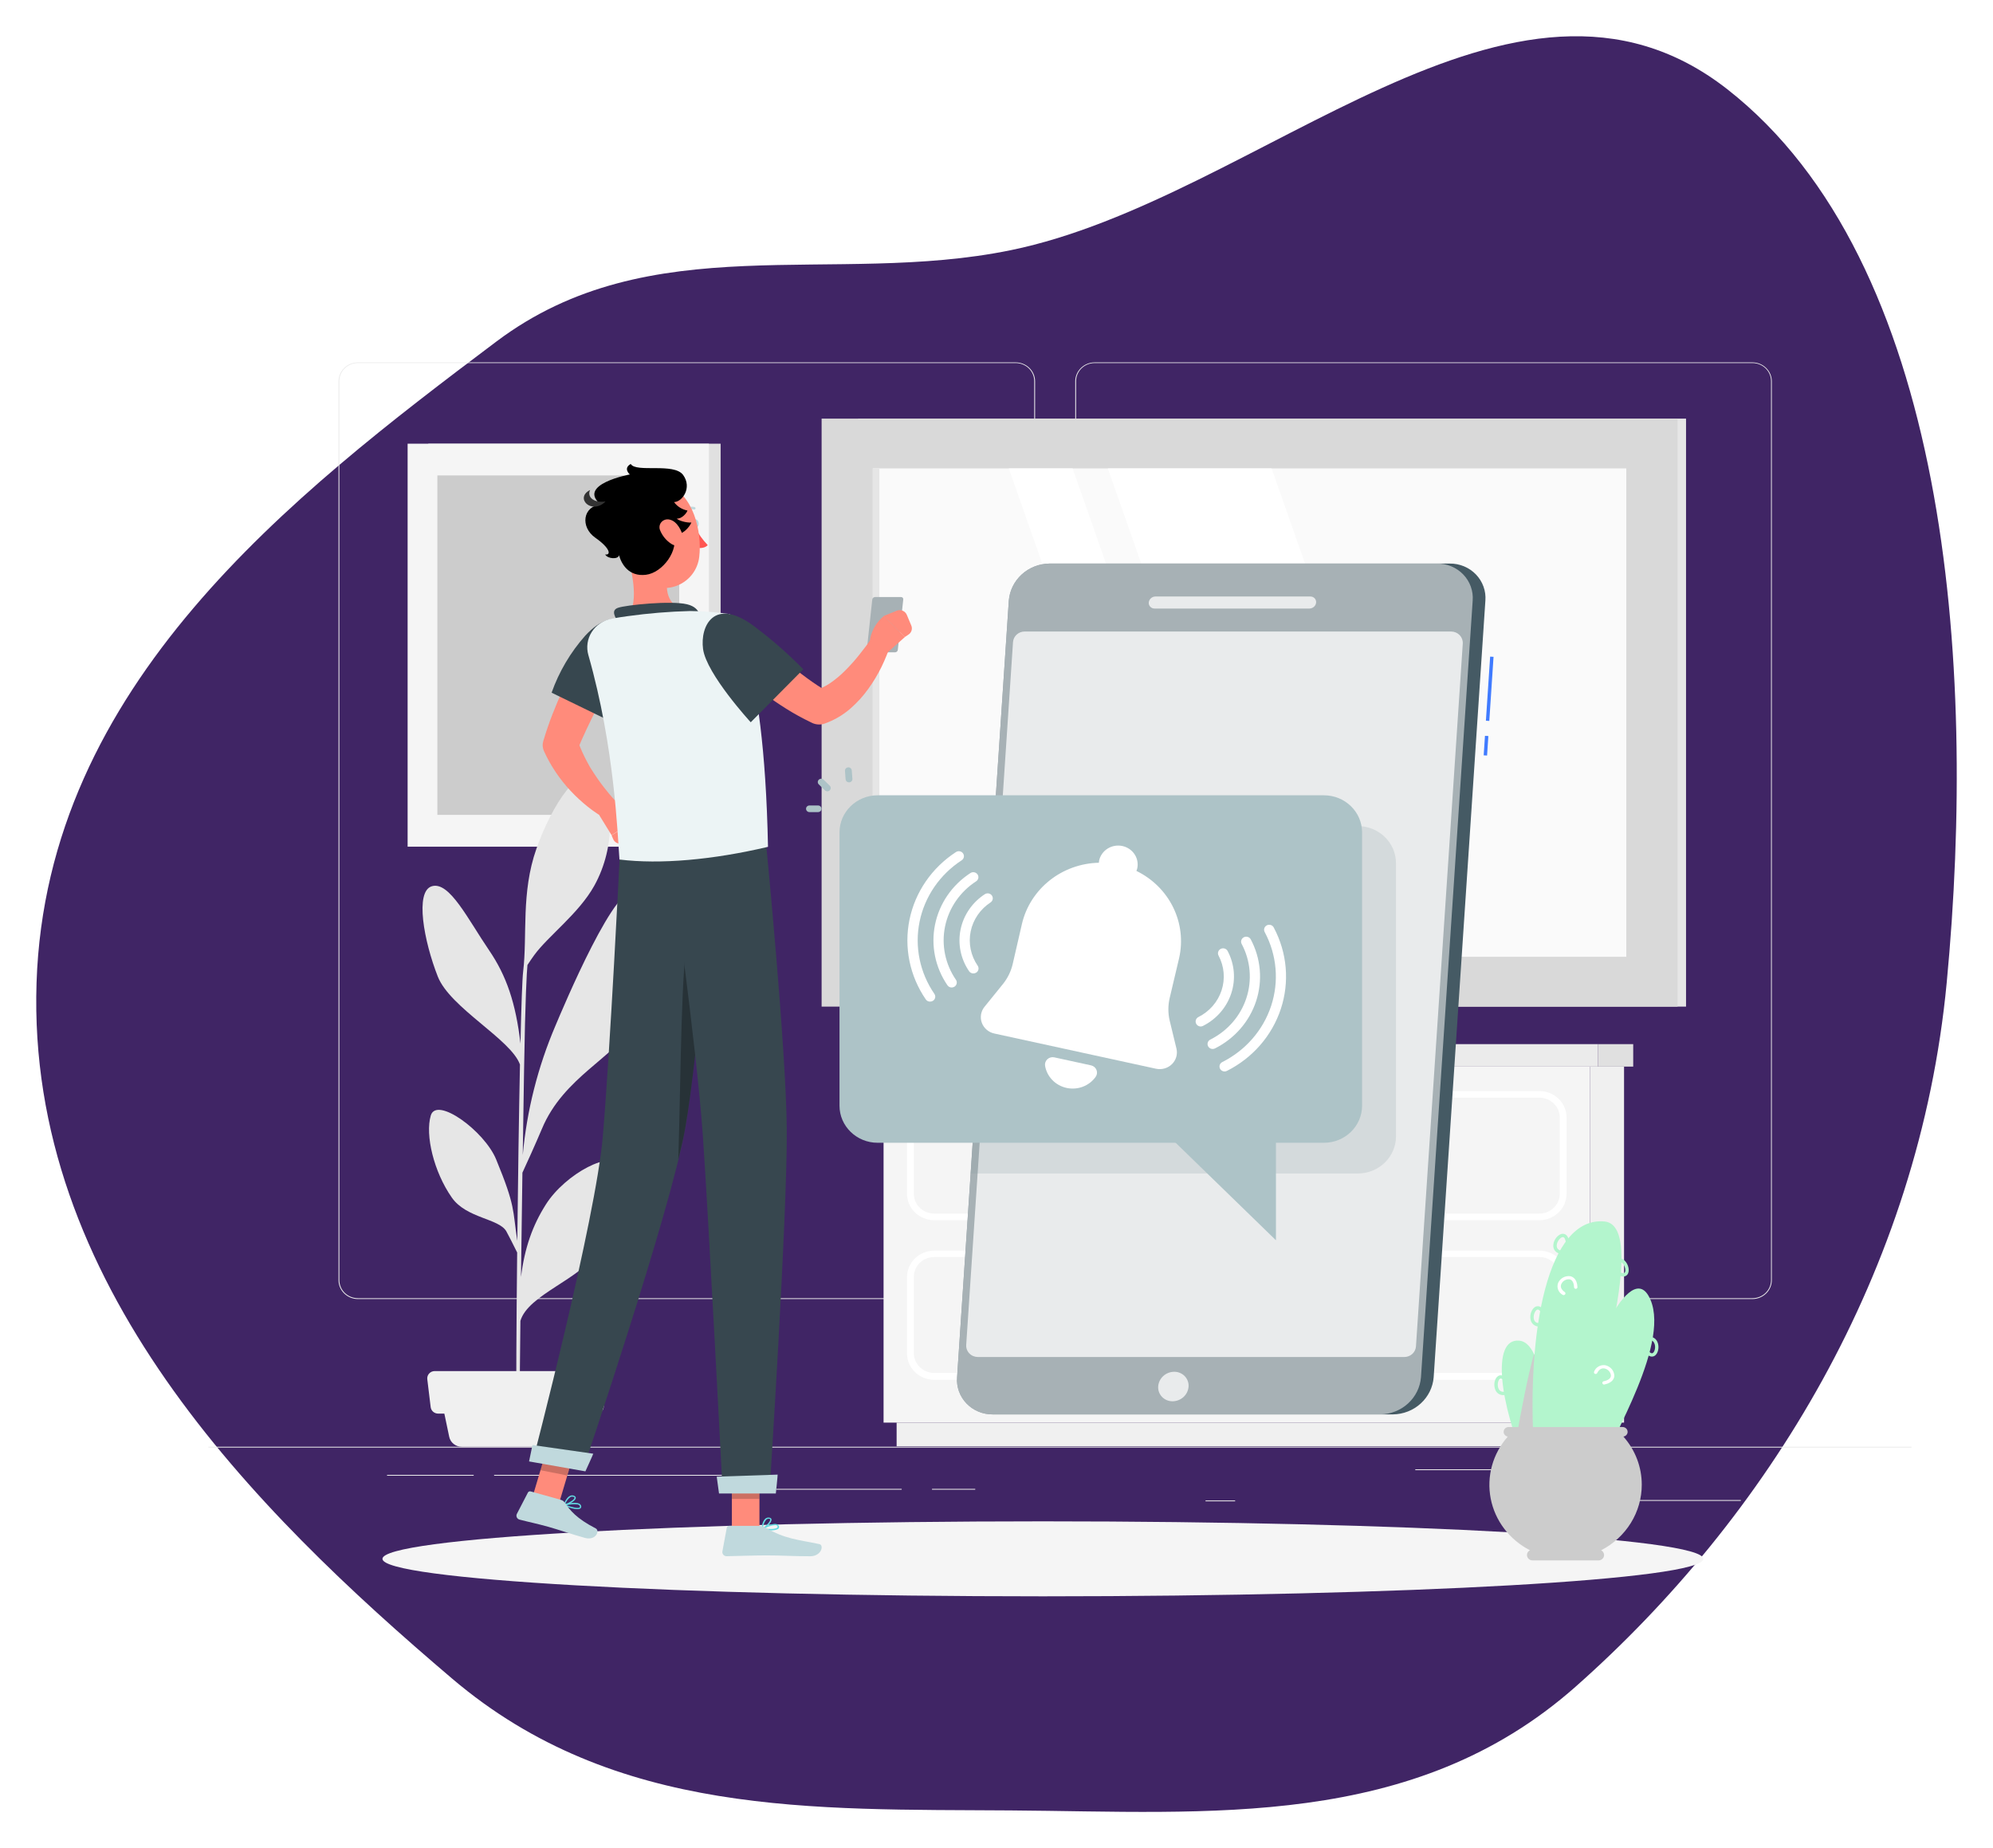 <svg width="220" height="204" viewBox="0 0 220 204" fill="none" xmlns="http://www.w3.org/2000/svg">
    <g filter="url(#filter0_d_1_9)">
        <path fill-rule="evenodd" clip-rule="evenodd" d="M111.569 23.617C139.054 17.985 167.085 -12.605 190.676 5.854C214.957 24.853 218.264 68.977 214.891 104.464C211.849 136.466 195.004 163.537 173.918 182.184C156.027 198.006 133.505 195.993 111.569 195.837C89.83 195.682 67.89 196.565 49.927 181.302C27.923 162.604 2.94 137.631 4.035 104.464C5.119 71.596 32.2 50.686 54.797 33.697C71.813 20.904 91.961 27.635 111.569 23.617Z" fill="#402565"/>
    </g>
    <path d="M211 159.694H23V159.785H211V159.694Z" fill="#EBEBEB"/>
    <path d="M192.162 165.576H179.709V165.668H192.162V165.576Z" fill="#EBEBEB"/>
    <path d="M136.342 165.624H133.074V165.715H136.342V165.624Z" fill="#EBEBEB"/>
    <path d="M179.33 162.184H156.228V162.275H179.33V162.184Z" fill="#EBEBEB"/>
    <path d="M107.653 164.341H102.881V164.432H107.653V164.341Z" fill="#EBEBEB"/>
    <path d="M99.535 164.341H85.687V164.432H99.535V164.341Z" fill="#EBEBEB"/>
    <path d="M52.287 162.798H42.725V162.889H52.287V162.798Z" fill="#EBEBEB"/>
    <path d="M82.701 162.798H54.543V162.889H82.701V162.798Z" fill="#EBEBEB"/>
    <path d="M112.112 143.389H39.51C38.941 143.388 38.396 143.167 37.995 142.776C37.593 142.385 37.367 141.854 37.367 141.301V42.069C37.372 41.519 37.6 40.994 38.001 40.606C38.402 40.219 38.945 40.001 39.51 40H112.112C112.681 40 113.228 40.22 113.63 40.611C114.033 41.003 114.259 41.534 114.259 42.087V141.301C114.259 141.855 114.033 142.386 113.63 142.777C113.228 143.169 112.681 143.389 112.112 143.389ZM39.51 40.073C38.966 40.074 38.445 40.285 38.061 40.659C37.677 41.033 37.461 41.541 37.461 42.069V141.301C37.461 141.83 37.677 142.337 38.061 142.711C38.445 143.086 38.966 143.296 39.51 143.297H112.112C112.656 143.296 113.178 143.086 113.563 142.712C113.947 142.338 114.164 141.83 114.165 141.301V42.069C114.164 41.54 113.947 41.033 113.563 40.659C113.178 40.285 112.656 40.074 112.112 40.073H39.51Z" fill="#EBEBEB"/>
    <path d="M193.445 143.389H120.839C120.27 143.388 119.724 143.168 119.322 142.776C118.92 142.385 118.693 141.855 118.692 141.301V42.069C118.698 41.519 118.927 40.993 119.329 40.606C119.73 40.219 120.273 40.001 120.839 40H193.445C194.009 40.002 194.551 40.22 194.951 40.608C195.352 40.995 195.579 41.52 195.584 42.069V141.301C195.584 141.854 195.359 142.384 194.958 142.775C194.557 143.166 194.013 143.387 193.445 143.389ZM120.839 40.073C120.295 40.074 119.773 40.285 119.388 40.659C119.004 41.033 118.787 41.54 118.786 42.069V141.301C118.787 141.83 119.004 142.338 119.388 142.712C119.773 143.086 120.295 143.296 120.839 143.297H193.445C193.989 143.296 194.51 143.086 194.895 142.712C195.28 142.338 195.497 141.83 195.498 141.301V42.069C195.497 41.54 195.28 41.033 194.895 40.659C194.51 40.285 193.989 40.074 193.445 40.073H120.839Z" fill="#EBEBEB"/>
    <path d="M94.733 111.111L186.116 111.111V46.208L94.733 46.208L94.733 111.111Z" fill="#E6E6E6"/>
    <path d="M90.695 111.111L185.18 111.111V46.208L90.695 46.208L90.695 111.111Z" fill="#D9D9D9"/>
    <path d="M179.521 105.612V51.706L96.346 51.706V105.612H179.521Z" fill="#FAFAFA"/>
    <path d="M159.304 105.609L140.368 51.706H122.287L141.222 105.609H159.304Z" fill="white"/>
    <path d="M137.338 105.609L118.403 51.706H111.356L130.292 105.609H137.338Z" fill="white"/>
    <path d="M97.068 105.612V51.706H96.35V105.612H97.068Z" fill="#E6E6E6"/>
    <path d="M47.278 93.457H79.547V48.975L47.278 48.975L47.278 93.457Z" fill="#E0E0E0"/>
    <path d="M44.996 93.457H78.257V48.975L44.996 48.975L44.996 93.457Z" fill="#F5F5F5"/>
    <path d="M74.975 89.947V52.477H48.279V89.947H74.975Z" fill="#CCCCCC"/>
    <path d="M59.822 124.598C62.217 118.85 67.913 116.712 69.883 113.081C72.459 108.329 72.444 101.196 70.26 98.626C68.349 96.389 62.033 111.509 61.322 113.198C59.372 117.757 58.153 122.579 57.705 127.497C57.758 123.947 57.806 120.686 57.848 118.17C57.983 109.967 58.148 107.327 58.224 106.515C58.487 106.117 58.799 105.656 58.976 105.419C60.506 103.324 63.898 100.827 65.593 97.781C68.067 93.332 67.669 88.009 65.932 86.028C64.116 83.955 60.908 88.854 59.205 93.705C57.502 98.557 58.227 103.211 57.75 107.232C57.652 108.022 57.547 111.023 57.453 115.191C56.934 110.709 55.904 107.707 53.998 104.907C51.651 101.467 49.625 97.277 47.692 97.818C45.759 98.359 46.797 103.905 48.327 107.795C49.696 111.261 56.408 114.719 57.397 117.505C57.28 123.15 57.175 130.301 57.103 136.965C56.573 133.525 56.938 133.236 54.764 127.968C53.475 124.839 48.192 120.978 47.553 123.128C46.914 125.278 47.88 129.343 49.877 132.194C51.49 134.49 55.065 134.487 55.892 135.913C56.084 136.245 56.724 137.521 57.088 138.252C57.002 146.383 56.964 153.563 57.005 156.009L57.351 156.035C57.351 155.402 57.378 151.282 57.445 145.798C58.314 142.873 64.161 141.188 65.966 138.157C67.846 134.988 69.214 131.288 68.402 128.813C67.725 126.747 62.386 129.544 60.239 132.977C58.799 135.258 57.919 137.689 57.509 140.958C57.558 137.229 57.615 133.222 57.667 129.442C58.107 128.491 59.096 126.319 59.822 124.598Z" fill="#E6E6E6"/>
    <path d="M63.254 159.694H50.967C50.642 159.694 50.327 159.584 50.076 159.385C49.824 159.185 49.652 158.907 49.587 158.597L48.714 154.43H65.51L64.638 158.608C64.569 158.916 64.395 159.191 64.143 159.388C63.891 159.586 63.578 159.694 63.254 159.694Z" fill="#F0F0F0"/>
    <path d="M65.864 156.035H48.361C48.158 156.034 47.963 155.961 47.812 155.83C47.661 155.698 47.565 155.517 47.541 155.322L47.166 152.232C47.153 152.12 47.165 152.007 47.2 151.899C47.235 151.792 47.294 151.693 47.371 151.609C47.448 151.525 47.543 151.457 47.649 151.411C47.755 151.365 47.869 151.341 47.985 151.34H66.199C66.315 151.34 66.43 151.364 66.536 151.41C66.642 151.456 66.737 151.523 66.814 151.608C66.892 151.692 66.95 151.791 66.985 151.899C67.02 152.006 67.032 152.12 67.018 152.232L66.642 155.322C66.62 155.511 66.53 155.686 66.388 155.817C66.245 155.947 66.059 156.024 65.864 156.035Z" fill="#F0F0F0"/>
    <path d="M175.517 157.029H179.273V117.732H175.517V157.029Z" fill="#F0F0F0"/>
    <path d="M98.975 159.647H177.833V157.029H98.975V159.647Z" fill="#F0F0F0"/>
    <path d="M175.521 117.732H97.534V157.029H175.521V117.732Z" fill="#F5F5F5"/>
    <path d="M176.404 117.732H180.285V115.253H176.404V117.732Z" fill="#E0E0E0"/>
    <path d="M176.404 115.253H96.523V117.732H176.404V115.253Z" fill="#EBEBEB"/>
    <path d="M169.922 134.688H103.129C102.332 134.688 101.567 134.38 101.002 133.831C100.438 133.283 100.121 132.539 100.121 131.763V123.355C100.121 122.579 100.438 121.835 101.002 121.286C101.567 120.738 102.332 120.43 103.129 120.43H169.922C170.72 120.43 171.485 120.738 172.049 121.286C172.613 121.835 172.93 122.579 172.93 123.355V131.763C172.93 132.539 172.613 133.283 172.049 133.831C171.485 134.38 170.72 134.688 169.922 134.688ZM103.129 121.161C102.531 121.161 101.957 121.392 101.534 121.803C101.111 122.215 100.873 122.773 100.873 123.355V131.763C100.873 132.345 101.111 132.903 101.534 133.314C101.957 133.726 102.531 133.957 103.129 133.957H169.922C170.52 133.957 171.094 133.726 171.517 133.314C171.94 132.903 172.178 132.345 172.178 131.763V123.355C172.178 122.773 171.94 122.215 171.517 121.803C171.094 121.392 170.52 121.161 169.922 121.161H103.129Z" fill="white"/>
    <path d="M169.922 152.305H103.129C102.332 152.305 101.567 151.997 101.002 151.449C100.438 150.9 100.121 150.156 100.121 149.381V140.972C100.121 140.197 100.438 139.453 101.002 138.904C101.567 138.356 102.332 138.047 103.129 138.047H169.922C170.72 138.047 171.485 138.356 172.049 138.904C172.613 139.453 172.93 140.197 172.93 140.972V149.381C172.93 150.156 172.613 150.9 172.049 151.449C171.485 151.997 170.72 152.305 169.922 152.305ZM103.129 138.749C102.531 138.749 101.957 138.981 101.534 139.392C101.111 139.803 100.873 140.361 100.873 140.943V149.352C100.873 149.933 101.111 150.491 101.534 150.903C101.957 151.314 102.531 151.545 103.129 151.545H169.922C170.52 151.545 171.094 151.314 171.517 150.903C171.94 150.491 172.178 149.933 172.178 149.352V140.943C172.178 140.361 171.94 139.803 171.517 139.392C171.094 138.981 170.52 138.749 169.922 138.749H103.129Z" fill="white"/>
    <path d="M154.743 128.838H118.309C118.05 128.838 117.802 128.739 117.619 128.561C117.435 128.384 117.332 128.143 117.331 127.891V127.197C117.332 126.945 117.435 126.705 117.619 126.527C117.802 126.35 118.05 126.25 118.309 126.25H154.743C155.002 126.25 155.25 126.35 155.433 126.527C155.616 126.705 155.72 126.945 155.721 127.197V127.891C155.72 128.143 155.616 128.384 155.433 128.561C155.25 128.739 155.002 128.838 154.743 128.838ZM118.309 127.01C118.25 127.011 118.193 127.034 118.151 127.074C118.109 127.115 118.085 127.169 118.083 127.226V127.921C118.085 127.978 118.109 128.032 118.151 128.072C118.193 128.113 118.25 128.136 118.309 128.136H154.743C154.802 128.136 154.859 128.114 154.901 128.073C154.943 128.033 154.968 127.978 154.969 127.921V127.226C154.968 127.169 154.943 127.114 154.901 127.073C154.859 127.033 154.802 127.01 154.743 127.01H118.309Z" fill="white"/>
    <path d="M154.743 146.456H118.309C118.05 146.456 117.802 146.356 117.619 146.179C117.435 146.001 117.332 145.761 117.331 145.509V144.815C117.332 144.563 117.435 144.322 117.619 144.145C117.802 143.967 118.05 143.868 118.309 143.868H154.743C155.002 143.868 155.25 143.967 155.433 144.145C155.616 144.322 155.72 144.563 155.721 144.815V145.509C155.72 145.761 155.616 146.001 155.433 146.179C155.25 146.356 155.002 146.456 154.743 146.456ZM118.309 144.599C118.25 144.6 118.193 144.623 118.151 144.663C118.109 144.703 118.085 144.757 118.083 144.815V145.509C118.085 145.566 118.109 145.621 118.151 145.661C118.193 145.701 118.25 145.724 118.309 145.725H154.743C154.802 145.725 154.859 145.702 154.901 145.662C154.943 145.622 154.968 145.567 154.969 145.509V144.815C154.968 144.757 154.943 144.702 154.901 144.662C154.859 144.621 154.802 144.599 154.743 144.599H118.309Z" fill="white"/>
    <path d="M115.12 176.204C155.383 176.204 188.023 174.351 188.023 172.066C188.023 169.78 155.383 167.927 115.12 167.927C74.857 167.927 42.218 169.78 42.218 172.066C42.218 174.351 74.857 176.204 115.12 176.204Z" fill="#F5F5F5"/>
    <path d="M163.921 81.221L163.778 83.374L164.153 83.397L164.296 81.245L163.921 81.221Z" fill="#407BFF"/>
    <path d="M164.492 72.479L164.023 79.553L164.398 79.577L164.867 72.502L164.492 72.479Z" fill="#407BFF"/>
    <path d="M160.029 62.206H115.831C114.696 62.225 113.609 62.655 112.782 63.411C111.956 64.168 111.449 65.197 111.36 66.297L105.648 152.028C105.607 152.553 105.678 153.081 105.857 153.579C106.037 154.076 106.32 154.532 106.691 154.917C107.061 155.302 107.509 155.608 108.008 155.815C108.506 156.023 109.043 156.127 109.585 156.122H153.776C154.913 156.104 156.003 155.674 156.831 154.917C157.66 154.16 158.169 153.13 158.258 152.028L163.966 66.297C164.008 65.772 163.937 65.243 163.757 64.746C163.578 64.249 163.294 63.794 162.924 63.409C162.553 63.024 162.105 62.719 161.607 62.511C161.108 62.304 160.571 62.2 160.029 62.206Z" fill="#455A64"/>
    <path opacity="0.7" d="M158.627 62.206H115.831C114.696 62.225 113.609 62.655 112.782 63.411C111.956 64.168 111.449 65.197 111.36 66.297L105.648 152.028C105.607 152.553 105.678 153.081 105.857 153.579C106.037 154.076 106.32 154.532 106.691 154.917C107.061 155.302 107.509 155.608 108.008 155.815C108.506 156.023 109.043 156.127 109.585 156.122H152.374C153.511 156.104 154.6 155.674 155.429 154.917C156.257 154.16 156.766 153.13 156.856 152.028L162.564 66.297C162.605 65.772 162.534 65.243 162.355 64.746C162.175 64.249 161.891 63.794 161.521 63.409C161.151 63.024 160.702 62.719 160.204 62.511C159.706 62.304 159.169 62.2 158.627 62.206Z" fill="white" fill-opacity="0.75"/>
    <path d="M155.018 149.787H107.942C107.766 149.787 107.592 149.752 107.43 149.684C107.269 149.617 107.123 149.517 107.003 149.392C106.882 149.268 106.789 149.12 106.73 148.959C106.67 148.798 106.645 148.627 106.656 148.456L111.823 70.878C111.844 70.561 111.988 70.264 112.226 70.046C112.464 69.829 112.778 69.708 113.105 69.708H160.184C160.36 69.708 160.534 69.743 160.696 69.811C160.858 69.88 161.003 69.979 161.124 70.104C161.244 70.229 161.337 70.377 161.397 70.538C161.456 70.7 161.481 70.871 161.47 71.042L156.303 148.617C156.282 148.934 156.138 149.232 155.899 149.449C155.66 149.667 155.345 149.787 155.018 149.787Z" fill="white" fill-opacity="0.75"/>
    <path d="M144.557 67.171H127.446C127.357 67.171 127.27 67.154 127.189 67.121C127.108 67.087 127.036 67.037 126.975 66.975C126.915 66.912 126.869 66.838 126.84 66.757C126.811 66.676 126.8 66.591 126.806 66.505C126.824 66.328 126.907 66.163 127.041 66.041C127.174 65.919 127.349 65.849 127.532 65.844H144.644C144.732 65.842 144.819 65.859 144.9 65.892C144.981 65.926 145.053 65.975 145.114 66.037C145.174 66.1 145.22 66.173 145.249 66.254C145.278 66.335 145.29 66.42 145.283 66.505C145.266 66.683 145.184 66.849 145.05 66.972C144.916 67.094 144.741 67.165 144.557 67.171Z" fill="white" fill-opacity="0.75"/>
    <path d="M131.202 153.044C131.174 153.482 130.977 153.894 130.65 154.196C130.323 154.499 129.89 154.67 129.438 154.675C129.221 154.676 129.006 154.635 128.807 154.553C128.607 154.47 128.427 154.349 128.278 154.196C128.129 154.043 128.014 153.862 127.94 153.663C127.866 153.465 127.834 153.254 127.848 153.044C127.876 152.606 128.074 152.196 128.401 151.894C128.728 151.592 129.16 151.422 129.611 151.417C129.828 151.415 130.043 151.456 130.242 151.538C130.442 151.62 130.622 151.741 130.771 151.893C130.92 152.046 131.036 152.227 131.11 152.425C131.184 152.623 131.215 152.834 131.202 153.044Z" fill="white" fill-opacity="0.75"/>
    <path opacity="0.2" d="M149.889 91.183H109.691L107.134 129.533H149.889C151.004 129.531 152.074 129.1 152.863 128.333C153.652 127.566 154.097 126.527 154.1 125.442V95.288C154.101 94.201 153.658 93.158 152.868 92.388C152.079 91.618 151.007 91.185 149.889 91.183Z" fill="#86989B"/>
    <path d="M146.144 87.786H96.88C94.555 87.786 92.669 89.62 92.669 91.881V122.046C92.669 124.307 94.555 126.14 96.88 126.14H146.144C148.47 126.14 150.355 124.307 150.355 122.046V91.881C150.355 89.62 148.47 87.786 146.144 87.786Z" fill="#ADC3C7"/>
    <path d="M91.323 87.344C91.224 87.344 91.13 87.305 91.06 87.238L90.383 86.583C90.312 86.515 90.272 86.421 90.272 86.324C90.272 86.227 90.312 86.133 90.383 86.064C90.454 85.996 90.55 85.957 90.65 85.957C90.75 85.957 90.846 85.996 90.917 86.064L91.59 86.722C91.66 86.791 91.699 86.883 91.699 86.98C91.699 87.077 91.66 87.169 91.59 87.238C91.555 87.272 91.513 87.299 91.467 87.317C91.421 87.335 91.372 87.344 91.323 87.344Z" fill="#ADC3C7"/>
    <path d="M90.304 89.64H89.353C89.253 89.64 89.157 89.601 89.087 89.533C89.016 89.464 88.977 89.371 88.977 89.274C88.977 89.177 89.016 89.084 89.087 89.016C89.157 88.947 89.253 88.909 89.353 88.909H90.304C90.404 88.909 90.499 88.947 90.57 89.016C90.641 89.084 90.68 89.177 90.68 89.274C90.68 89.371 90.641 89.464 90.57 89.533C90.499 89.601 90.404 89.64 90.304 89.64Z" fill="#ADC3C7"/>
    <path d="M93.718 86.357C93.623 86.357 93.531 86.322 93.461 86.259C93.391 86.196 93.349 86.109 93.342 86.017L93.275 85.092C93.271 85.044 93.277 84.996 93.293 84.95C93.308 84.904 93.333 84.862 93.366 84.826C93.398 84.789 93.438 84.76 93.482 84.738C93.526 84.717 93.575 84.704 93.624 84.701C93.723 84.695 93.821 84.727 93.896 84.791C93.97 84.854 94.016 84.944 94.023 85.041L94.094 85.966C94.098 86.014 94.091 86.062 94.076 86.108C94.06 86.153 94.035 86.195 94.003 86.232C93.97 86.268 93.931 86.298 93.886 86.319C93.842 86.341 93.794 86.353 93.745 86.357H93.718Z" fill="#ADC3C7"/>
    <path d="M125.719 122.196L140.846 136.9V122.196H125.719Z" fill="#ADC3C7"/>
    <path d="M129.867 115.754L129.115 112.65C128.925 111.834 128.925 110.987 129.115 110.171L130.16 105.751C130.588 103.866 130.356 101.897 129.502 100.154C128.648 98.412 127.22 96.997 125.445 96.133C125.478 96.051 125.507 95.968 125.531 95.884C125.593 95.616 125.6 95.339 125.551 95.068C125.503 94.797 125.4 94.538 125.249 94.306C125.097 94.074 124.9 93.874 124.669 93.716C124.438 93.558 124.177 93.445 123.901 93.385C123.626 93.325 123.34 93.319 123.062 93.366C122.784 93.413 122.518 93.513 122.279 93.66C122.04 93.807 121.834 93.999 121.671 94.224C121.509 94.448 121.393 94.702 121.331 94.97C121.313 95.055 121.301 95.142 121.298 95.23C119.313 95.275 117.401 95.963 115.864 97.184C114.327 98.405 113.253 100.089 112.811 101.971L111.792 106.395C111.605 107.209 111.233 107.973 110.702 108.629L108.675 111.133C108.477 111.378 108.346 111.669 108.294 111.977C108.243 112.285 108.272 112.601 108.38 112.895C108.488 113.189 108.67 113.452 108.91 113.659C109.151 113.866 109.441 114.011 109.754 114.079L127.614 117.969C127.927 118.035 128.251 118.023 128.557 117.934C128.863 117.846 129.141 117.684 129.366 117.463C129.59 117.242 129.754 116.969 129.842 116.671C129.929 116.372 129.938 116.057 129.867 115.754Z" fill="white"/>
    <path d="M116.38 116.712C116.244 116.683 116.103 116.686 115.969 116.723C115.835 116.76 115.712 116.828 115.612 116.921C115.511 117.015 115.436 117.131 115.393 117.26C115.35 117.388 115.34 117.525 115.364 117.659C115.467 118.246 115.747 118.79 116.169 119.223C116.591 119.655 117.135 119.955 117.733 120.085C118.331 120.215 118.956 120.17 119.527 119.954C120.098 119.738 120.59 119.361 120.94 118.872C121.02 118.762 121.071 118.635 121.089 118.501C121.106 118.367 121.089 118.231 121.04 118.105C120.991 117.979 120.91 117.866 120.805 117.778C120.701 117.689 120.575 117.627 120.44 117.596L116.38 116.712Z" fill="white"/>
    <path d="M102.663 110.559C102.57 110.56 102.478 110.538 102.396 110.495C102.314 110.452 102.244 110.39 102.193 110.314C100.417 107.727 99.771 104.56 100.396 101.51C101.022 98.46 102.868 95.776 105.528 94.049C105.653 93.968 105.805 93.939 105.952 93.968C106.099 93.997 106.228 94.081 106.31 94.202C106.393 94.324 106.423 94.472 106.393 94.614C106.364 94.757 106.277 94.882 106.152 94.963C103.744 96.531 102.074 98.965 101.51 101.73C100.946 104.494 101.534 107.364 103.144 109.707C103.228 109.828 103.258 109.976 103.229 110.118C103.2 110.261 103.114 110.386 102.99 110.467C102.893 110.53 102.779 110.561 102.663 110.559Z" fill="white"/>
    <path d="M105.051 109.001C104.958 109.001 104.867 108.978 104.786 108.936C104.705 108.893 104.636 108.831 104.584 108.756C103.233 106.786 102.741 104.374 103.217 102.051C103.693 99.728 105.097 97.683 107.122 96.367C107.184 96.326 107.253 96.299 107.326 96.285C107.399 96.27 107.474 96.27 107.547 96.285C107.62 96.299 107.689 96.327 107.751 96.367C107.812 96.407 107.865 96.458 107.906 96.518C107.948 96.578 107.976 96.646 107.991 96.716C108.005 96.787 108.005 96.86 107.991 96.931C107.976 97.002 107.948 97.069 107.906 97.129C107.865 97.189 107.812 97.24 107.75 97.281C105.973 98.434 104.739 100.227 104.321 102.264C103.903 104.302 104.335 106.418 105.521 108.146C105.604 108.267 105.634 108.415 105.605 108.557C105.577 108.7 105.491 108.825 105.367 108.906C105.273 108.967 105.163 109 105.051 109.001Z" fill="white"/>
    <path d="M107.442 107.448C107.35 107.448 107.259 107.426 107.177 107.384C107.096 107.342 107.027 107.281 106.976 107.206C106.515 106.536 106.195 105.783 106.034 104.992C105.872 104.201 105.873 103.387 106.036 102.596C106.199 101.805 106.52 101.053 106.982 100.383C107.444 99.713 108.037 99.138 108.728 98.692C108.852 98.617 109.001 98.592 109.144 98.621C109.287 98.651 109.412 98.734 109.494 98.852C109.575 98.97 109.606 99.114 109.581 99.254C109.555 99.394 109.474 99.519 109.356 99.602C108.789 99.97 108.303 100.442 107.924 100.993C107.546 101.543 107.282 102.161 107.149 102.81C107.016 103.46 107.016 104.128 107.149 104.778C107.282 105.428 107.545 106.045 107.923 106.596C108.005 106.717 108.035 106.864 108.006 107.007C107.978 107.149 107.892 107.275 107.769 107.356C107.672 107.418 107.558 107.45 107.442 107.448Z" fill="white"/>
    <path d="M135.18 118.269C135.054 118.269 134.931 118.227 134.832 118.152C134.733 118.076 134.663 117.97 134.633 117.851C134.603 117.731 134.615 117.606 134.667 117.494C134.719 117.383 134.808 117.291 134.92 117.234C137.496 115.94 139.439 113.705 140.32 111.019C141.201 108.333 140.95 105.416 139.62 102.911C139.58 102.846 139.554 102.775 139.543 102.7C139.532 102.625 139.538 102.549 139.559 102.477C139.579 102.404 139.616 102.337 139.665 102.278C139.714 102.22 139.774 102.172 139.843 102.137C139.912 102.103 139.988 102.082 140.065 102.078C140.142 102.073 140.22 102.083 140.293 102.109C140.366 102.135 140.433 102.174 140.489 102.226C140.545 102.278 140.59 102.34 140.62 102.41C141.347 103.779 141.788 105.274 141.92 106.809C142.052 108.344 141.871 109.89 141.389 111.357C140.906 112.824 140.131 114.185 139.108 115.361C138.084 116.537 136.833 117.505 135.424 118.211C135.348 118.247 135.265 118.267 135.18 118.269Z" fill="white"/>
    <path d="M133.86 115.787C133.734 115.786 133.611 115.745 133.512 115.669C133.413 115.593 133.343 115.487 133.313 115.368C133.283 115.249 133.295 115.124 133.347 115.012C133.399 114.9 133.489 114.809 133.6 114.752C134.541 114.28 135.377 113.633 136.061 112.847C136.744 112.061 137.261 111.152 137.583 110.171C137.905 109.19 138.024 108.158 137.935 107.132C137.846 106.107 137.55 105.108 137.063 104.194C136.995 104.064 136.981 103.914 137.027 103.775C137.072 103.636 137.173 103.52 137.306 103.454C137.439 103.387 137.594 103.374 137.737 103.418C137.88 103.462 137.998 103.56 138.067 103.689C138.621 104.732 138.959 105.87 139.06 107.039C139.162 108.208 139.025 109.385 138.659 110.503C138.292 111.62 137.702 112.657 136.924 113.553C136.145 114.449 135.192 115.187 134.119 115.725C134.039 115.766 133.95 115.787 133.86 115.787Z" fill="white"/>
    <path d="M132.54 113.304C132.414 113.302 132.293 113.26 132.195 113.184C132.097 113.107 132.027 113.001 131.998 112.883C131.968 112.764 131.98 112.639 132.031 112.527C132.082 112.416 132.17 112.324 132.281 112.266C132.886 111.963 133.424 111.547 133.864 111.042C134.304 110.537 134.637 109.952 134.844 109.321C135.051 108.691 135.128 108.027 135.071 107.367C135.014 106.707 134.823 106.065 134.51 105.477C134.442 105.348 134.428 105.197 134.474 105.058C134.519 104.919 134.62 104.804 134.753 104.737C134.886 104.67 135.041 104.657 135.184 104.701C135.327 104.746 135.445 104.843 135.514 104.973C136.28 106.42 136.423 108.104 135.912 109.655C135.402 111.205 134.28 112.495 132.792 113.242C132.714 113.281 132.628 113.303 132.54 113.304Z" fill="white"/>
    <path d="M99.464 65.902H96.591C96.516 65.904 96.445 65.931 96.389 65.98C96.334 66.028 96.297 66.094 96.287 66.165L95.685 71.737C95.681 71.77 95.684 71.805 95.694 71.837C95.704 71.869 95.722 71.899 95.745 71.924C95.768 71.949 95.796 71.97 95.828 71.983C95.86 71.997 95.894 72.004 95.929 72.004H98.802C98.877 72.002 98.949 71.974 99.005 71.925C99.061 71.876 99.097 71.809 99.106 71.737L99.708 66.165C99.712 66.132 99.709 66.098 99.699 66.066C99.689 66.034 99.671 66.004 99.648 65.979C99.625 65.954 99.596 65.934 99.564 65.921C99.533 65.908 99.498 65.901 99.464 65.902Z" fill="#A7B1B5"/>
    <path d="M85.066 168.925C85.442 168.925 85.818 168.87 85.95 168.702C85.982 168.657 85.999 168.604 85.999 168.549C85.999 168.494 85.982 168.44 85.95 168.395C85.895 168.313 85.811 168.254 85.713 168.231C85.202 168.095 84.164 168.688 84.119 168.713C84.107 168.72 84.098 168.731 84.093 168.743C84.087 168.756 84.086 168.769 84.089 168.783C84.091 168.797 84.099 168.811 84.109 168.821C84.12 168.831 84.134 168.838 84.149 168.841C84.452 168.894 84.759 168.922 85.066 168.925ZM85.525 168.351C85.571 168.345 85.618 168.345 85.664 168.351C85.724 168.365 85.776 168.401 85.811 168.45C85.864 168.538 85.848 168.582 85.811 168.604C85.679 168.797 84.908 168.801 84.341 168.724C84.705 168.523 85.108 168.396 85.525 168.351Z" fill="#62DBE2"/>
    <path d="M84.141 168.841H84.171C84.547 168.68 85.232 168.041 85.16 167.704C85.16 167.627 85.082 167.529 84.882 167.51C84.812 167.503 84.74 167.509 84.672 167.529C84.605 167.55 84.542 167.583 84.487 167.627C84.111 167.938 84.07 168.724 84.066 168.768C84.066 168.781 84.069 168.794 84.075 168.805C84.081 168.817 84.089 168.826 84.1 168.834C84.113 168.84 84.127 168.843 84.141 168.841ZM84.833 167.642H84.875C85.006 167.642 85.017 167.704 85.017 167.719C85.063 167.92 84.589 168.424 84.224 168.644C84.247 168.308 84.379 167.988 84.6 167.73C84.665 167.676 84.748 167.645 84.833 167.642Z" fill="#62DBE2"/>
    <path d="M83.833 161.917H80.788V168.772H83.833V161.917Z" fill="#FF8B7B"/>
    <path d="M58.702 165.503L61.743 165.825L63.725 159.171L60.683 158.85L58.702 165.503Z" fill="#FF8B7B"/>
    <path d="M63.157 166.494C63.533 166.589 63.909 166.629 64.078 166.494C64.119 166.457 64.147 166.408 64.158 166.354C64.169 166.3 64.162 166.244 64.138 166.194C64.123 166.149 64.098 166.106 64.066 166.07C64.034 166.034 63.994 166.004 63.95 165.982C63.48 165.73 62.315 166.048 62.266 166.059C62.252 166.063 62.239 166.071 62.229 166.082C62.22 166.093 62.214 166.107 62.213 166.121C62.213 166.136 62.217 166.15 62.225 166.162C62.233 166.175 62.245 166.184 62.258 166.191C62.548 166.316 62.849 166.418 63.157 166.494ZM63.751 166.055C63.797 166.066 63.841 166.082 63.883 166.103C63.938 166.129 63.981 166.175 64.003 166.231C64.033 166.33 64.003 166.366 64.003 166.388C63.822 166.538 63.067 166.359 62.529 166.147C62.927 166.04 63.342 166.011 63.751 166.059V166.055Z" fill="#62DBE2"/>
    <path d="M62.273 166.198H62.303C62.679 166.129 63.544 165.683 63.559 165.346C63.559 165.266 63.529 165.156 63.337 165.09C63.27 165.067 63.198 165.056 63.126 165.06C63.055 165.064 62.984 165.082 62.92 165.112C62.476 165.321 62.228 166.074 62.217 166.103C62.211 166.114 62.207 166.126 62.207 166.138C62.207 166.15 62.211 166.162 62.217 166.172C62.223 166.181 62.232 166.188 62.242 166.192C62.251 166.197 62.262 166.199 62.273 166.198ZM63.251 165.215H63.296C63.42 165.258 63.416 165.31 63.416 165.324C63.416 165.529 62.815 165.898 62.401 166.019C62.505 165.703 62.711 165.427 62.988 165.233C63.07 165.196 63.164 165.19 63.251 165.215Z" fill="#62DBE2"/>
    <path d="M61.905 165.551L58.577 164.622C58.52 164.606 58.459 164.609 58.404 164.632C58.349 164.654 58.304 164.695 58.276 164.747L57.051 167.112C57.022 167.172 57.007 167.237 57.008 167.303C57.008 167.369 57.023 167.434 57.052 167.494C57.081 167.554 57.123 167.606 57.176 167.648C57.228 167.69 57.289 167.721 57.355 167.737C58.521 168.041 59.104 168.136 60.566 168.541C61.465 168.794 63.296 169.401 64.541 169.748C65.785 170.095 66.244 168.958 65.763 168.71C63.604 167.595 62.913 166.695 62.341 165.862C62.239 165.711 62.084 165.6 61.905 165.551Z" fill="#C0D9DD"/>
    <path d="M83.799 168.428H80.475C80.416 168.427 80.358 168.448 80.312 168.485C80.266 168.523 80.236 168.575 80.227 168.633L79.742 171.247C79.731 171.312 79.735 171.379 79.753 171.442C79.772 171.506 79.804 171.565 79.848 171.616C79.892 171.666 79.947 171.706 80.008 171.734C80.07 171.762 80.137 171.777 80.205 171.777C81.404 171.755 83.134 171.686 84.642 171.686C86.405 171.686 87.368 171.781 89.436 171.781C90.684 171.781 90.977 170.552 90.447 170.439C88.044 169.934 86.657 169.88 84.544 168.644C84.319 168.51 84.063 168.435 83.799 168.428Z" fill="#C0D9DD"/>
    <path opacity="0.2" d="M83.833 161.917H80.788V165.452H83.833V161.917Z" fill="black"/>
    <path opacity="0.2" d="M60.683 158.853L63.725 159.171L62.623 162.864L59.66 162.283L60.683 158.853Z" fill="black"/>
    <path d="M78.825 93.742C78.825 93.742 77.144 116.094 75.64 124.568C73.982 133.851 64.334 162.272 64.334 162.272L58.806 161.288C58.806 161.288 65.774 134.6 66.545 125.409C67.383 115.436 68.391 94.879 68.391 94.879L78.825 93.742Z" fill="#37474F"/>
    <path opacity="0.3" d="M75.993 103.028C76.294 101.799 76.986 103.346 77.791 106.025C77.181 112.657 76.388 120.338 75.629 124.572C75.459 125.519 75.204 126.667 74.877 127.968C75.166 118.507 75.177 106.351 75.993 103.028Z" fill="black"/>
    <path d="M84.566 93.135C84.566 93.135 86.773 115.604 86.849 124.63C86.928 134.022 84.939 164.769 84.939 164.769H79.776C79.776 164.769 78.227 134.571 77.584 125.347C76.881 115.293 73.922 94.272 73.922 94.272L84.566 93.135Z" fill="#37474F"/>
    <path d="M65.488 160.462C65.511 160.462 64.62 162.41 64.62 162.41L58.401 161.314L58.777 159.504L65.488 160.462Z" fill="#C0D9DD"/>
    <path d="M85.841 162.769C85.864 162.769 85.642 164.853 85.642 164.853H79.37L79.115 162.995L85.841 162.769Z" fill="#C0D9DD"/>
    <path d="M68.541 73.108C68.128 73.887 67.673 74.706 67.259 75.513L65.996 77.948C65.586 78.76 65.184 79.575 64.796 80.39C64.409 81.206 64.044 82.017 63.732 82.829L63.702 81.549C63.922 82.206 64.186 82.849 64.492 83.472C64.638 83.794 64.826 84.101 64.988 84.419C65.15 84.737 65.364 85.041 65.556 85.341C65.955 85.96 66.387 86.559 66.849 87.135C67.082 87.424 67.316 87.721 67.564 87.998C67.812 88.276 68.083 88.565 68.316 88.803L68.391 88.883C68.564 89.068 68.664 89.307 68.673 89.557C68.681 89.807 68.598 90.052 68.438 90.248C68.278 90.443 68.051 90.577 67.799 90.625C67.546 90.673 67.284 90.632 67.06 90.51C66.671 90.297 66.295 90.064 65.932 89.812C65.556 89.57 65.225 89.318 64.887 89.051C64.209 88.511 63.573 87.923 62.984 87.293C62.383 86.652 61.836 85.965 61.349 85.238C60.848 84.498 60.413 83.717 60.047 82.906C59.887 82.561 59.859 82.172 59.968 81.809L60.021 81.637C60.307 80.683 60.627 79.758 60.98 78.851C61.333 77.945 61.709 77.056 62.108 76.183C62.507 75.309 62.924 74.446 63.364 73.594C63.804 72.742 64.247 71.909 64.755 71.057C65.035 70.569 65.503 70.209 66.055 70.055C66.607 69.9 67.199 69.963 67.704 70.231C68.208 70.499 68.583 70.95 68.748 71.485C68.912 72.02 68.853 72.597 68.583 73.09L68.541 73.108Z" fill="#FF8B7B"/>
    <path d="M70.7 71.806C70.85 74.596 67.594 79.718 67.594 79.718L60.89 76.46C61.705 74.15 62.965 72.012 64.605 70.161C68.15 66.352 70.561 69.247 70.7 71.806Z" fill="#37474F"/>
    <path d="M66.157 89.987L67.507 92.181L70.316 90.433C69.825 89.578 69.057 88.906 68.131 88.521C67.917 88.455 67.686 88.465 67.479 88.55C67.272 88.635 67.103 88.79 67.003 88.985L66.157 89.987Z" fill="#FF8B7B"/>
    <path d="M68.632 93.117L69.936 92.879C70.046 92.859 70.151 92.819 70.244 92.759C70.338 92.7 70.419 92.623 70.481 92.533C70.544 92.444 70.588 92.343 70.611 92.236C70.634 92.13 70.634 92.02 70.613 91.914L70.316 90.451L67.507 92.199L67.695 92.641C67.772 92.812 67.907 92.953 68.077 93.039C68.248 93.126 68.443 93.153 68.632 93.117Z" fill="#FF8B7B"/>
    <path d="M76.554 57.79C76.58 58.027 76.734 58.214 76.892 58.199C77.05 58.184 77.156 57.983 77.126 57.746C77.096 57.508 76.945 57.322 76.787 57.333C76.629 57.344 76.524 57.548 76.554 57.79Z" fill="#C0D9DD"/>
    <path d="M76.712 58.214C77.092 58.924 77.566 59.583 78.122 60.173C77.746 60.601 76.994 60.477 76.994 60.477L76.712 58.214Z" fill="#FF5652"/>
    <path d="M75.501 56.528C75.521 56.531 75.54 56.53 75.559 56.524C75.578 56.518 75.596 56.508 75.61 56.495C75.74 56.377 75.899 56.291 76.071 56.246C76.244 56.2 76.425 56.197 76.599 56.236C76.617 56.241 76.635 56.243 76.654 56.241C76.673 56.24 76.691 56.234 76.707 56.225C76.723 56.216 76.737 56.204 76.748 56.19C76.76 56.175 76.768 56.158 76.772 56.141C76.781 56.105 76.776 56.066 76.757 56.033C76.738 56.001 76.707 55.976 76.67 55.965C76.451 55.914 76.221 55.916 76.002 55.971C75.784 56.026 75.582 56.132 75.415 56.28C75.4 56.293 75.389 56.308 75.382 56.326C75.374 56.343 75.37 56.361 75.37 56.38C75.37 56.399 75.374 56.418 75.382 56.435C75.389 56.452 75.4 56.468 75.415 56.481C75.425 56.494 75.438 56.505 75.453 56.513C75.468 56.521 75.484 56.526 75.501 56.528Z" fill="#C0D9DD"/>
    <path d="M68.974 60.437C69.692 62.553 70.647 66.454 69.286 68.019C69.286 68.019 70.18 70.15 74.301 69.81C78.84 69.445 76.181 67.452 76.181 67.452C73.632 67.087 73.459 65.299 73.67 63.592L68.974 60.437Z" fill="#FF8B7B"/>
    <path d="M68.312 68.79C67.887 68.129 67.413 67.372 68.218 67.09C69.101 66.779 74.064 66.275 75.832 66.699C77.599 67.123 77.238 68.527 77.238 68.527L68.312 68.79Z" fill="#37474F"/>
    <path d="M82.844 69.682C83.491 70.26 84.191 70.9 84.886 71.485C85.582 72.07 86.285 72.669 86.992 73.247C87.699 73.824 88.421 74.369 89.146 74.899C89.872 75.429 90.609 75.912 91.346 76.362L89.842 76.223C90.467 76.061 91.058 75.795 91.59 75.437C92.212 75.014 92.788 74.533 93.312 74C93.877 73.438 94.405 72.844 94.895 72.219C95.147 71.901 95.399 71.58 95.647 71.247C95.895 70.914 96.121 70.563 96.328 70.256L96.369 70.198C96.512 69.986 96.728 69.831 96.979 69.761C97.23 69.691 97.498 69.711 97.734 69.817C97.971 69.924 98.16 70.109 98.268 70.34C98.376 70.571 98.394 70.832 98.321 71.075C98.178 71.55 98.027 71.956 97.854 72.38C97.681 72.804 97.501 73.221 97.298 73.631C96.886 74.466 96.404 75.267 95.858 76.025C95.284 76.83 94.615 77.566 93.865 78.219C93.035 78.939 92.072 79.5 91.026 79.871C90.802 79.948 90.564 79.981 90.326 79.968C90.089 79.955 89.856 79.896 89.642 79.794L89.518 79.732C88.585 79.286 87.678 78.788 86.804 78.241C85.95 77.703 85.123 77.144 84.326 76.544C83.529 75.945 82.758 75.338 82.006 74.716C81.254 74.095 80.532 73.444 79.799 72.717C79.409 72.321 79.191 71.794 79.192 71.246C79.193 70.698 79.412 70.171 79.804 69.777C80.195 69.382 80.729 69.151 81.292 69.13C81.856 69.11 82.405 69.302 82.826 69.668L82.844 69.682Z" fill="#FF8B7B"/>
    <path d="M80.547 67.785C80.547 67.785 84.337 71.36 84.777 93.475C78.716 94.904 72.884 95.431 68.38 94.875C68.165 92.1 67.846 82.471 64.951 72.318C64.826 71.891 64.795 71.442 64.858 71.002C64.921 70.562 65.078 70.14 65.318 69.762C65.558 69.383 65.876 69.058 66.252 68.806C66.629 68.554 67.055 68.38 67.504 68.297C68.079 68.187 68.684 68.088 69.286 68.011C71.571 67.694 73.874 67.504 76.182 67.445C77.643 67.456 79.102 67.57 80.547 67.785Z" fill="#ECF4F5"/>
    <path d="M77.607 71.638C77.983 74.406 82.871 79.725 82.871 79.725L88.672 73.876C86.949 72.116 85.086 70.492 83.1 69.017C78.848 65.928 77.268 69.072 77.607 71.638Z" fill="#37474F"/>
    <path d="M97.944 72.048L99.885 70.318L97.561 67.997C96.792 68.633 96.263 69.5 96.057 70.461C96.034 70.681 96.094 70.901 96.225 71.081C96.357 71.261 96.55 71.389 96.771 71.441L97.944 72.048Z" fill="#FF8B7B"/>
    <path d="M100.599 69.061L100.099 67.865C100.057 67.763 99.994 67.669 99.913 67.591C99.833 67.513 99.738 67.451 99.633 67.409C99.528 67.367 99.415 67.346 99.301 67.347C99.188 67.348 99.075 67.371 98.971 67.416L97.546 67.997L99.87 70.318L100.276 70.052C100.439 69.948 100.56 69.793 100.619 69.612C100.678 69.432 100.671 69.237 100.599 69.061Z" fill="#FF8B7B"/>
    <path d="M68.394 57.914C68.94 60.839 69.105 62.572 70.797 63.964C73.343 66.059 76.855 64.429 77.189 61.442C77.505 58.751 76.561 54.419 73.501 53.476C70.44 52.532 67.849 54.989 68.394 57.914Z" fill="#FF8B7B"/>
    <path d="M74.324 58.967C75.381 59.201 76.204 58.013 76.317 57.676C75.802 57.724 74.888 57.468 74.708 57.241C75.272 57.289 75.817 56.612 75.885 56.353C75.286 56.24 74.756 55.906 74.407 55.421C75.321 55.402 76.419 53.838 75.415 52.437C74.411 51.037 70.215 52.211 69.624 51.213C68.744 51.71 69.526 52.372 69.526 52.372C69.526 52.372 63.59 53.468 66.327 55.695C64.319 55.87 64.037 58.177 65.71 59.351C67.383 60.524 67.47 61.299 66.804 61.204C67.071 61.701 68.263 61.767 68.331 61.285C68.613 62.297 69.425 63.668 71.297 63.445C73.17 63.222 75.005 60.674 74.324 58.967Z" fill="black"/>
    <path d="M66.845 55.355C65.432 55.545 64.789 54.77 65.142 54.086C63.39 54.956 65.304 56.879 66.845 55.355Z" fill="#333333"/>
    <path d="M72.861 58.521C73.105 59.133 73.535 59.659 74.095 60.027C74.847 60.51 75.527 60.027 75.399 59.296C75.283 58.623 74.753 57.559 73.971 57.369C73.809 57.318 73.635 57.312 73.47 57.353C73.305 57.394 73.155 57.48 73.038 57.601C72.922 57.722 72.843 57.873 72.812 58.036C72.781 58.199 72.798 58.367 72.861 58.521Z" fill="#FF8B7B"/>
    <path d="M168.429 161.566C165.647 155.183 164.523 147.674 167.707 147.984C170.975 148.291 170.591 159.61 171.121 160.853C170.103 161.705 168.429 161.566 168.429 161.566Z" fill="#B3F5CD"/>
    <path d="M169.332 149.454C168.647 151.889 167.922 155.651 167.369 158.839C167.685 159.753 168.042 160.667 168.429 161.566C168.429 161.566 170.099 161.705 171.125 160.853C170.704 159.873 170.855 152.62 169.332 149.454Z" fill="#CCCCCC"/>
    <path d="M169.347 160.396C168.474 146.833 170.851 134.26 177.107 134.827C182.477 135.317 174.648 158.151 174.799 160.784C172.34 161.712 169.347 160.396 169.347 160.396Z" fill="#B3F5CD"/>
    <path d="M173.4 160.308C174.382 150.558 179.672 139.181 181.943 142.983C184.827 147.809 177.431 159.303 177.232 161.193C175.382 161.581 173.4 160.308 173.4 160.308Z" fill="#B3F5CD"/>
    <path d="M172.411 138.45C171.776 138.347 171.422 137.963 171.464 137.419C171.509 136.804 172.028 136.194 172.509 136.187C172.742 136.187 173.133 136.304 173.231 137.148L172.855 137.192C172.81 136.79 172.686 136.552 172.52 136.552C172.265 136.552 171.873 137.006 171.843 137.444C171.817 137.81 172.028 138.015 172.475 138.088L172.411 138.45Z" fill="#B3F5CD"/>
    <path d="M179.164 140.903C178.891 140.881 178.63 140.784 178.412 140.621L178.615 140.318C178.965 140.537 179.236 140.596 179.341 140.471C179.499 140.274 179.39 139.696 179.063 139.393C178.799 139.148 178.491 139.166 178.149 139.459L177.904 139.181C177.992 139.084 178.1 139.006 178.22 138.951C178.339 138.896 178.47 138.866 178.602 138.861C178.734 138.856 178.867 138.877 178.99 138.924C179.114 138.97 179.227 139.04 179.322 139.13C179.781 139.554 179.935 140.329 179.634 140.698C179.579 140.766 179.507 140.821 179.425 140.856C179.343 140.892 179.254 140.908 179.164 140.903Z" fill="#B3F5CD"/>
    <path d="M169.948 146.423C169.721 146.439 169.495 146.373 169.314 146.239C169.132 146.104 169.008 145.91 168.963 145.692C168.813 145.096 169.114 144.361 169.572 144.208C169.787 144.138 170.2 144.131 170.561 144.91L170.215 145.063C170.046 144.698 169.839 144.5 169.693 144.555C169.452 144.635 169.223 145.18 169.317 145.604C169.403 145.97 169.693 146.094 170.121 146.028L170.178 146.394C170.102 146.41 170.026 146.42 169.948 146.423Z" fill="#B3F5CD"/>
    <path d="M165.944 153.995C165.761 153.999 165.581 153.949 165.427 153.852C165.273 153.754 165.153 153.614 165.083 153.45C164.82 152.89 164.974 152.112 165.391 151.878C165.591 151.768 165.997 151.688 166.501 152.39L166.192 152.598C165.952 152.265 165.722 152.115 165.579 152.196C165.358 152.32 165.237 152.898 165.425 153.293C165.579 153.618 165.873 153.706 166.298 153.56L166.422 153.907C166.269 153.963 166.107 153.993 165.944 153.995Z" fill="#B3F5CD"/>
    <path d="M172.607 142.957C172.568 142.957 172.53 142.946 172.498 142.925C172.264 142.799 172.085 142.595 171.994 142.351C171.903 142.107 171.905 141.84 172.001 141.597C172.11 141.355 172.296 141.152 172.533 141.021C172.769 140.889 173.043 140.835 173.313 140.866C173.547 140.906 174.092 141.108 174.129 142.08C174.129 142.129 174.11 142.175 174.074 142.209C174.039 142.244 173.991 142.263 173.941 142.263C173.892 142.263 173.844 142.244 173.808 142.209C173.773 142.175 173.753 142.129 173.753 142.08C173.731 141.572 173.554 141.265 173.246 141.21C173.059 141.195 172.872 141.238 172.71 141.332C172.549 141.425 172.422 141.566 172.347 141.733C172.212 142.043 172.347 142.358 172.723 142.617C172.756 142.64 172.781 142.672 172.794 142.709C172.806 142.746 172.807 142.786 172.795 142.823C172.782 142.86 172.758 142.892 172.726 142.915C172.693 142.938 172.654 142.95 172.614 142.95L172.607 142.957Z" fill="white"/>
    <path d="M177.062 152.825C177.019 152.825 176.977 152.811 176.944 152.784C176.911 152.757 176.889 152.72 176.882 152.678C176.876 152.655 176.876 152.631 176.88 152.607C176.884 152.584 176.893 152.561 176.906 152.541C176.92 152.521 176.937 152.504 176.957 152.49C176.978 152.477 177.001 152.467 177.025 152.463C177.536 152.36 177.818 152.137 177.826 151.834C177.809 151.652 177.734 151.48 177.612 151.341C177.49 151.202 177.327 151.104 177.145 151.059C176.807 150.978 176.506 151.158 176.307 151.56C176.296 151.581 176.281 151.601 176.262 151.617C176.243 151.632 176.222 151.645 176.198 151.652C176.175 151.66 176.15 151.664 176.126 151.662C176.101 151.661 176.077 151.654 176.055 151.644C176.032 151.633 176.013 151.619 175.996 151.6C175.98 151.582 175.967 151.561 175.959 151.539C175.951 151.516 175.948 151.492 175.949 151.468C175.951 151.444 175.957 151.42 175.968 151.399C176.06 151.156 176.238 150.953 176.469 150.826C176.7 150.698 176.97 150.654 177.231 150.701C177.497 150.764 177.734 150.909 177.909 151.114C178.084 151.318 178.186 151.572 178.202 151.838C178.202 152.068 178.081 152.624 177.104 152.821L177.062 152.825Z" fill="white"/>
    <path d="M182.349 149.743C182.131 149.743 181.841 149.618 181.518 149.147L181.83 148.942C182.063 149.278 182.285 149.432 182.431 149.355C182.657 149.238 182.807 148.661 182.608 148.258C182.465 147.933 182.172 147.838 181.743 147.973L181.627 147.626C182.236 147.432 182.732 147.626 182.954 148.116C183.206 148.679 183.037 149.454 182.612 149.677C182.532 149.721 182.441 149.744 182.349 149.743Z" fill="#B3F5CD"/>
    <path d="M181.228 163.887C181.231 161.936 180.512 160.05 179.202 158.572C179.33 158.553 179.448 158.491 179.533 158.396C179.619 158.301 179.667 158.179 179.668 158.053C179.667 157.91 179.608 157.773 179.504 157.672C179.399 157.572 179.258 157.515 179.111 157.515H166.523C166.386 157.517 166.254 157.569 166.155 157.66C166.055 157.751 165.993 157.876 165.983 158.008C165.973 158.141 166.014 158.273 166.099 158.378C166.183 158.483 166.305 158.553 166.44 158.575C165.617 159.505 165.02 160.603 164.693 161.789C164.367 162.974 164.32 164.215 164.555 165.421C164.79 166.626 165.302 167.764 166.052 168.751C166.802 169.737 167.772 170.547 168.888 171.119C168.766 171.18 168.669 171.279 168.613 171.4C168.556 171.521 168.543 171.657 168.575 171.786C168.608 171.915 168.684 172.03 168.792 172.112C168.9 172.194 169.033 172.238 169.17 172.237H176.461C176.622 172.236 176.776 172.174 176.89 172.063C177.004 171.952 177.069 171.802 177.07 171.645C177.069 171.537 177.039 171.431 176.981 171.338C176.923 171.245 176.841 171.17 176.743 171.119C178.097 170.425 179.23 169.384 180.02 168.11C180.811 166.836 181.228 165.376 181.228 163.887Z" fill="#CCCCCC"/>
    <defs>
        <filter id="filter0_d_1_9" x="0" y="0" width="220" height="204" filterUnits="userSpaceOnUse" color-interpolation-filters="sRGB">
            <feFlood flood-opacity="0" result="BackgroundImageFix"/>
            <feColorMatrix in="SourceAlpha" type="matrix" values="0 0 0 0 0 0 0 0 0 0 0 0 0 0 0 0 0 0 127 0" result="hardAlpha"/>
            <feOffset dy="4"/>
            <feGaussianBlur stdDeviation="2"/>
            <feComposite in2="hardAlpha" operator="out"/>
            <feColorMatrix type="matrix" values="0 0 0 0 0 0 0 0 0 0 0 0 0 0 0 0 0 0 0.25 0"/>
            <feBlend mode="normal" in2="BackgroundImageFix" result="effect1_dropShadow_1_9"/>
            <feBlend mode="normal" in="SourceGraphic" in2="effect1_dropShadow_1_9" result="shape"/>
        </filter>
    </defs>
</svg>
